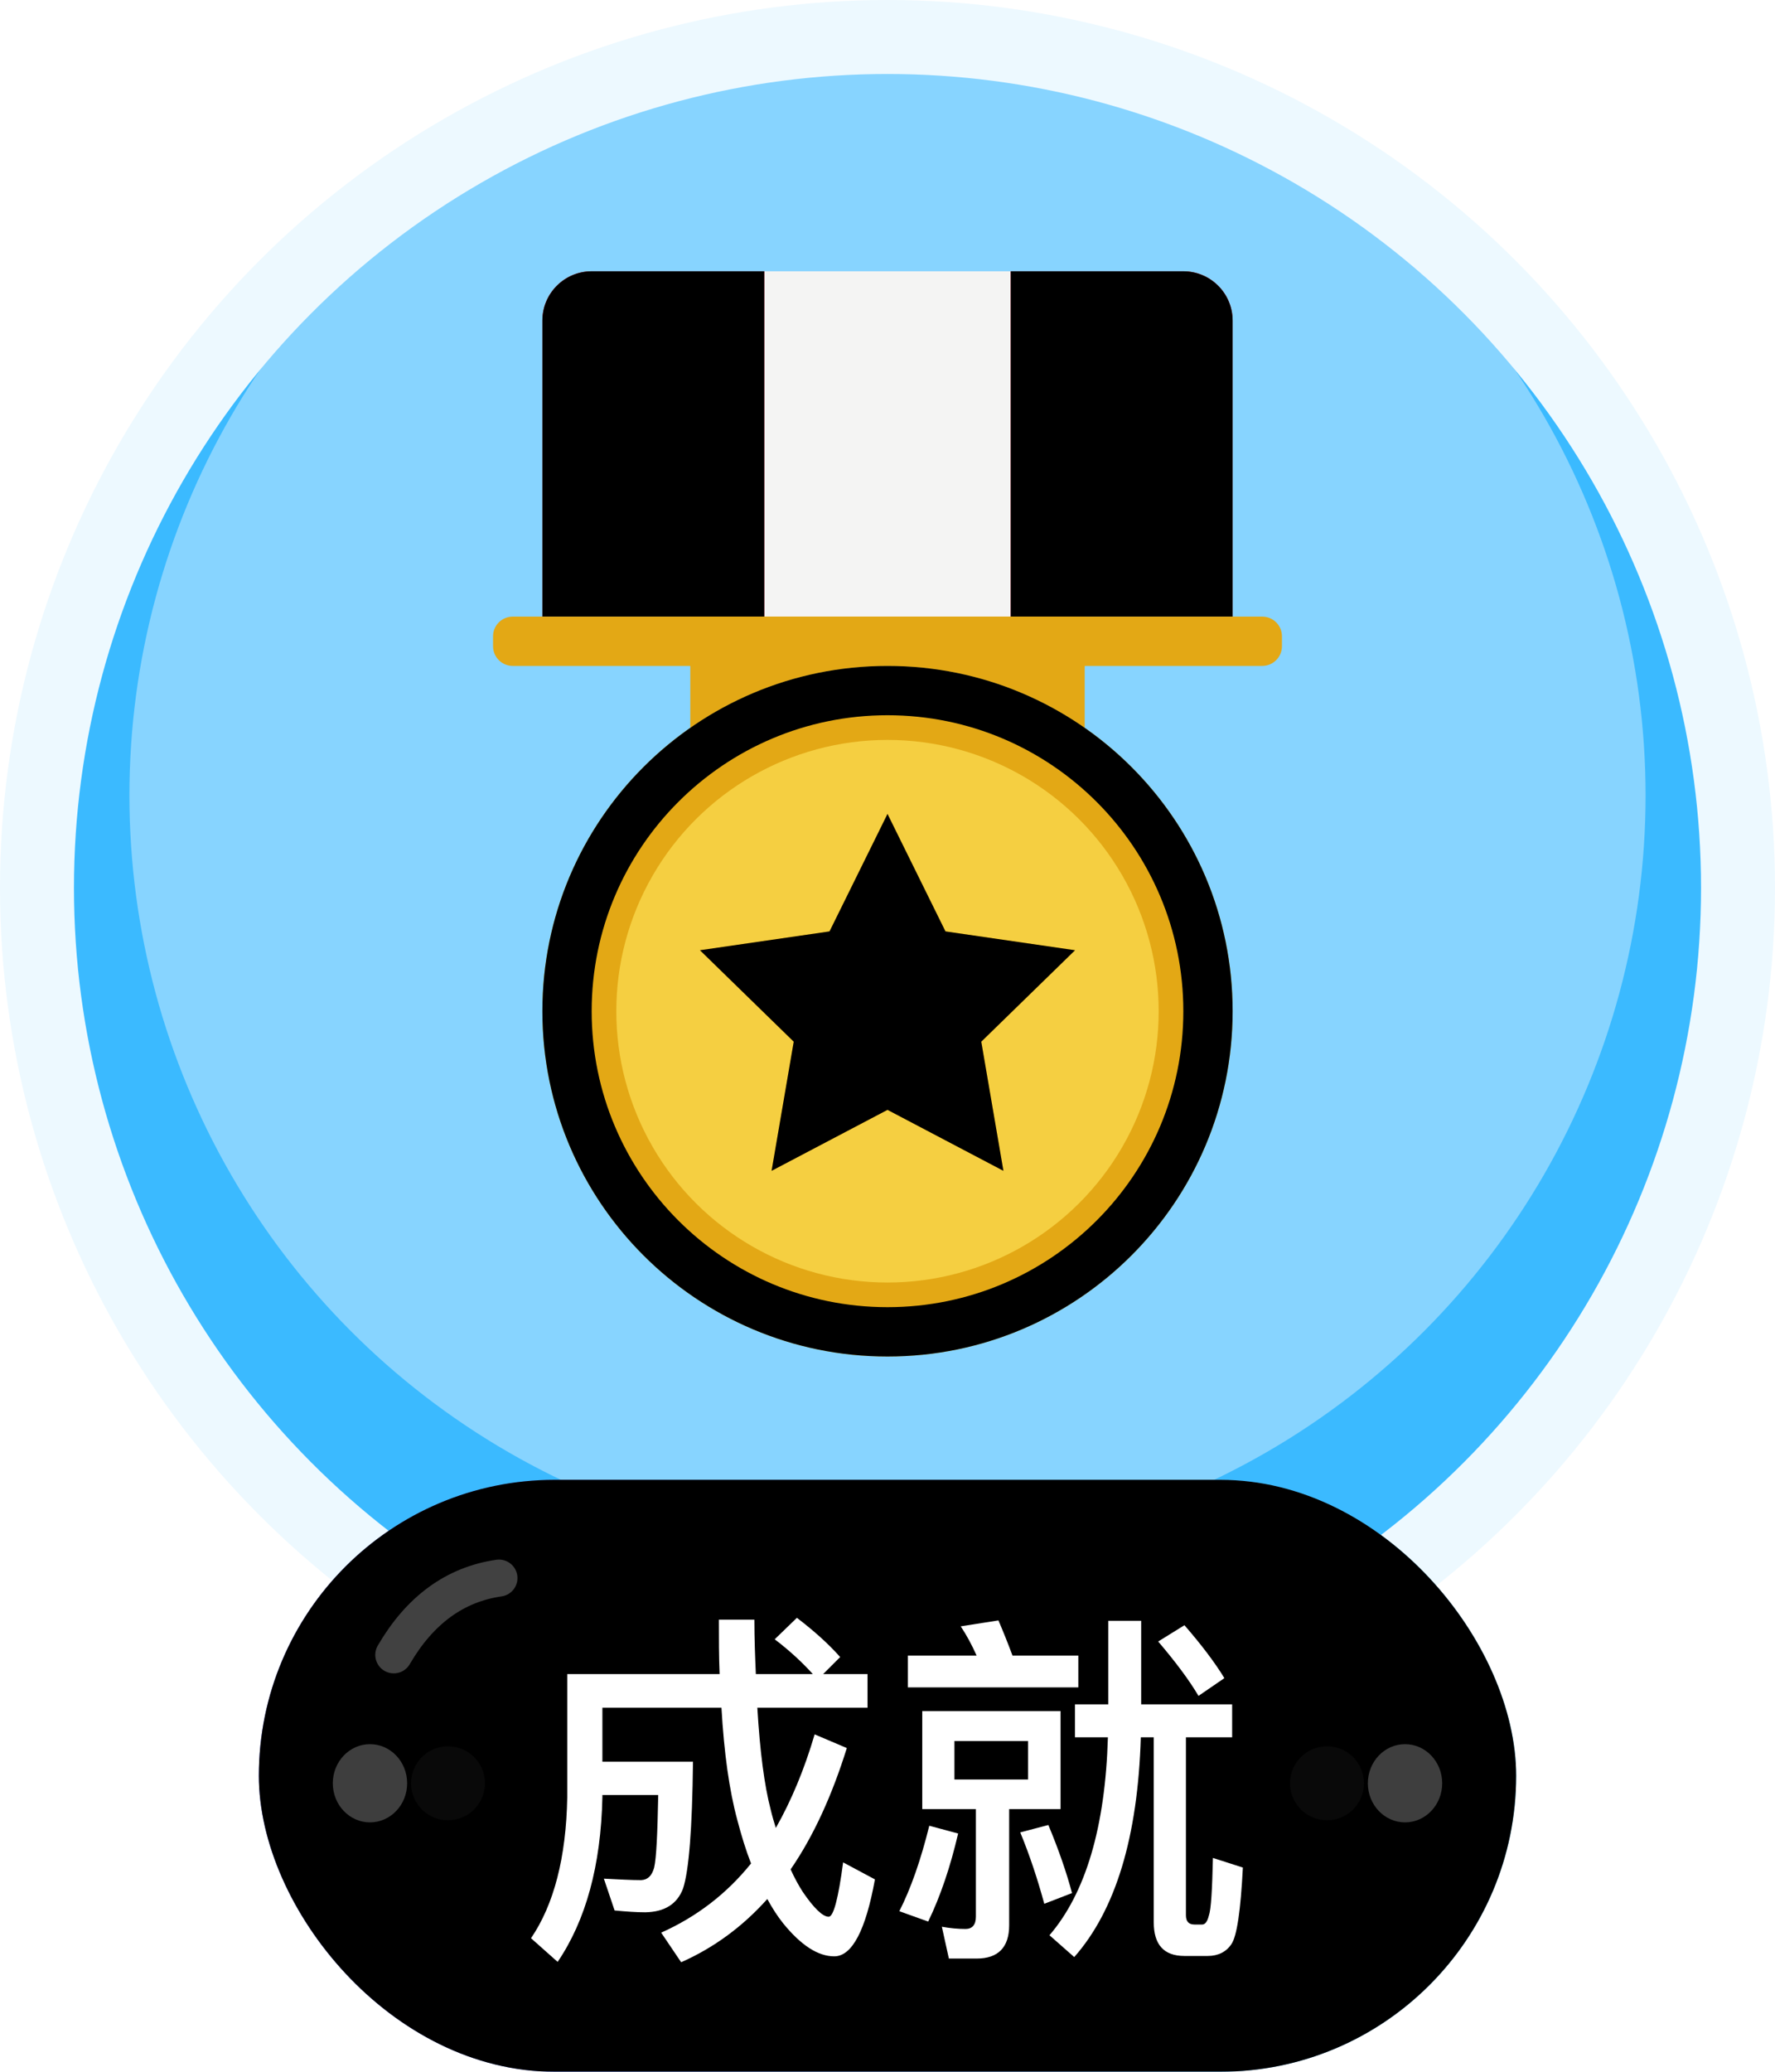 <?xml version="1.0" encoding="UTF-8"?>
<svg width="48px" height="56px" viewBox="0 0 48 56" version="1.1" xmlns="http://www.w3.org/2000/svg" xmlns:xlink="http://www.w3.org/1999/xlink">
    <title>成就</title>
    <defs>
        <linearGradient x1="100%" y1="50%" x2="0%" y2="50%" id="linearGradient-1">
            <stop stop-color="#59CEFF" offset="0%"></stop>
            <stop stop-color="#636AFF" offset="100%"></stop>
        </linearGradient>
        <rect id="path-2" x="7" y="40" width="34" height="16" rx="8"></rect>
        <filter x="-5.9%" y="-12.5%" width="111.8%" height="125.0%" filterUnits="objectBoundingBox" id="filter-3">
            <feGaussianBlur stdDeviation="1.5" in="SourceAlpha" result="shadowBlurInner1"></feGaussianBlur>
            <feOffset dx="0" dy="-1" in="shadowBlurInner1" result="shadowOffsetInner1"></feOffset>
            <feComposite in="shadowOffsetInner1" in2="SourceAlpha" operator="arithmetic" k2="-1" k3="1" result="shadowInnerInner1"></feComposite>
            <feColorMatrix values="0 0 0 0 0.348   0 0 0 0 0.378   0 0 0 0 1  0 0 0 1 0" type="matrix" in="shadowInnerInner1" result="shadowMatrixInner1"></feColorMatrix>
            <feGaussianBlur stdDeviation="1.5" in="SourceAlpha" result="shadowBlurInner2"></feGaussianBlur>
            <feOffset dx="0" dy="1" in="shadowBlurInner2" result="shadowOffsetInner2"></feOffset>
            <feComposite in="shadowOffsetInner2" in2="SourceAlpha" operator="arithmetic" k2="-1" k3="1" result="shadowInnerInner2"></feComposite>
            <feColorMatrix values="0 0 0 0 1   0 0 0 0 1   0 0 0 0 1  0 0 0 1 0" type="matrix" in="shadowInnerInner2" result="shadowMatrixInner2"></feColorMatrix>
            <feMerge>
                <feMergeNode in="shadowMatrixInner1"></feMergeNode>
                <feMergeNode in="shadowMatrixInner2"></feMergeNode>
            </feMerge>
        </filter>
        <filter x="0.0%" y="0.0%" width="100.0%" height="100.0%" filterUnits="objectBoundingBox" id="filter-4">
            <feGaussianBlur stdDeviation="0" in="SourceGraphic"></feGaussianBlur>
        </filter>
        <filter x="0.0%" y="0.0%" width="100.0%" height="100.0%" filterUnits="objectBoundingBox" id="filter-5">
            <feGaussianBlur stdDeviation="0" in="SourceGraphic"></feGaussianBlur>
        </filter>
        <filter x="0.0%" y="0.0%" width="100.0%" height="100.0%" filterUnits="objectBoundingBox" id="filter-6">
            <feGaussianBlur stdDeviation="0" in="SourceGraphic"></feGaussianBlur>
        </filter>
        <filter x="0.0%" y="0.0%" width="100.0%" height="100.0%" filterUnits="objectBoundingBox" id="filter-7">
            <feGaussianBlur stdDeviation="0" in="SourceGraphic"></feGaussianBlur>
        </filter>
        <path d="M8,1.333 L12.667,1.333 L12.667,10.667 L6.667,10.667 L6.667,2.667 C6.667,1.93 7.264,1.333 8,1.333 Z M19.333,1.333 L24,1.333 C24.736,1.333 25.333,1.93 25.333,2.667 L25.333,10.667 L19.333,10.667 L19.333,1.333 Z" id="path-8"></path>
        <filter x="-8.0%" y="-16.1%" width="116.1%" height="132.1%" filterUnits="objectBoundingBox" id="filter-9">
            <feGaussianBlur stdDeviation="1.5" in="SourceAlpha" result="shadowBlurInner1"></feGaussianBlur>
            <feOffset dx="0" dy="0" in="shadowBlurInner1" result="shadowOffsetInner1"></feOffset>
            <feComposite in="shadowOffsetInner1" in2="SourceAlpha" operator="arithmetic" k2="-1" k3="1" result="shadowInnerInner1"></feComposite>
            <feColorMatrix values="0 0 0 0 1   0 0 0 0 1   0 0 0 0 1  0 0 0 1 0" type="matrix" in="shadowInnerInner1"></feColorMatrix>
        </filter>
        <path d="M6.667,21.333 C6.667,26.488 10.845,30.667 16,30.667 C21.155,30.667 25.333,26.488 25.333,21.333 C25.333,16.179 21.155,12 16,12 C10.845,12 6.667,16.179 6.667,21.333 Z" id="path-10"></path>
        <filter x="-8.0%" y="-8.0%" width="116.1%" height="116.1%" filterUnits="objectBoundingBox" id="filter-11">
            <feMorphology radius="1" operator="erode" in="SourceAlpha" result="shadowSpreadInner1"></feMorphology>
            <feGaussianBlur stdDeviation="1" in="shadowSpreadInner1" result="shadowBlurInner1"></feGaussianBlur>
            <feOffset dx="0" dy="0" in="shadowBlurInner1" result="shadowOffsetInner1"></feOffset>
            <feComposite in="shadowOffsetInner1" in2="SourceAlpha" operator="arithmetic" k2="-1" k3="1" result="shadowInnerInner1"></feComposite>
            <feColorMatrix values="0 0 0 0 1   0 0 0 0 1   0 0 0 0 1  0 0 0 1 0" type="matrix" in="shadowInnerInner1"></feColorMatrix>
        </filter>
        <polygon id="path-12" points="16 24 12.865 25.648 13.464 22.157 10.928 19.685 14.432 19.176 16 16 17.568 19.176 21.072 19.685 18.536 22.157 19.135 25.648"></polygon>
        <filter x="-4.9%" y="-5.2%" width="109.9%" height="110.4%" filterUnits="objectBoundingBox" id="filter-13">
            <feGaussianBlur stdDeviation="0.5" in="SourceAlpha" result="shadowBlurInner1"></feGaussianBlur>
            <feOffset dx="0" dy="0" in="shadowBlurInner1" result="shadowOffsetInner1"></feOffset>
            <feComposite in="shadowOffsetInner1" in2="SourceAlpha" operator="arithmetic" k2="-1" k3="1" result="shadowInnerInner1"></feComposite>
            <feColorMatrix values="0 0 0 0 0.908   0 0 0 0 0.324   0 0 0 0 0.01  0 0 0 1 0" type="matrix" in="shadowInnerInner1"></feColorMatrix>
        </filter>
    </defs>
    <g id="在" stroke="none" stroke-width="1" fill="none" fill-rule="evenodd">
        <g id="5互动页面" transform="translate(-319, -138)">
            <g id="成就" transform="translate(319, 138)">
                <circle id="椭圆形备份-110" fill="#3BBAFF" cx="24" cy="24" r="23"></circle>
                <circle id="椭圆形备份-112" fill="#87D4FF" cx="24" cy="21.5" r="20.5"></circle>
                <circle id="椭圆形备份-111" stroke="#EDF9FF" stroke-width="2" cx="24" cy="24" r="23"></circle>
                <g id="矩形备份-2">
                    <use fill="url(#linearGradient-1)" fill-rule="evenodd" xlink:href="#path-2"></use>
                    <use fill="black" fill-opacity="1" filter="url(#filter-3)" xlink:href="#path-2"></use>
                </g>
                <g id="编组-4备份" transform="translate(9, 47.145)" fill="#FFFFFF">
                    <ellipse id="椭圆形" opacity="0.496" filter="url(#filter-4)" cx="1.005" cy="1.057" rx="1.005" ry="1.057"></ellipse>
                    <ellipse id="椭圆形备份-50" opacity="0.185" filter="url(#filter-5)" cx="3.115" cy="1.057" rx="1" ry="1"></ellipse>
                </g>
                <g id="编组-4备份-3" transform="translate(37.191, 48.202) scale(-1, 1) translate(-37.191, -48.202) translate(35.382, 47.145)" fill="#FFFFFF">
                    <ellipse id="椭圆形" opacity="0.496" filter="url(#filter-6)" cx="1.005" cy="1.057" rx="1.005" ry="1.057"></ellipse>
                    <ellipse id="椭圆形备份-50" opacity="0.185" filter="url(#filter-7)" cx="3.115" cy="1.057" rx="1" ry="1"></ellipse>
                </g>
                <path d="M13.078,42.249 C12.009,42.799 11.337,43.762 11.064,45.138" id="路径-80备份" stroke-opacity="0.255" stroke="#FFFFFF" stroke-linecap="round" stroke-linejoin="round" transform="translate(12.071, 43.693) rotate(19) translate(-12.071, -43.693) "></path>
                <g id="奖杯2-1" transform="translate(8, 6)" fill-rule="nonzero">
                    <rect id="矩形" fill="#000000" opacity="0" x="0" y="0" width="32" height="32"></rect>
                    <path d="M8,1.333 L24,1.333 C24.736,1.333 25.333,1.93 25.333,2.667 L25.333,10.667 L6.667,10.667 L6.667,2.667 C6.667,1.93 7.264,1.333 8,1.333 Z" id="路径" fill="#F4F4F3"></path>
                    <g id="形状">
                        <use fill="#D0021B" xlink:href="#path-8"></use>
                        <use fill="black" fill-opacity="1" filter="url(#filter-9)" xlink:href="#path-8"></use>
                    </g>
                    <path d="M5.867,10.667 L26.133,10.667 C26.428,10.667 26.667,10.905 26.667,11.2 L26.667,11.467 C26.667,11.761 26.428,12 26.133,12 L5.867,12 C5.572,12 5.333,11.761 5.333,11.467 L5.333,11.2 C5.333,10.905 5.572,10.667 5.867,10.667 L5.867,10.667 Z" id="路径" fill="#E3A815"></path>
                    <polygon id="路径" fill="#E3A815" points="10.667 10.667 21.333 10.667 21.333 14.667 10.667 14.667"></polygon>
                    <g id="路径">
                        <use fill="#F5CF41" xlink:href="#path-10"></use>
                        <use fill="black" fill-opacity="1" filter="url(#filter-11)" xlink:href="#path-10"></use>
                    </g>
                    <path d="M8,21.333 C8,25.752 11.582,29.333 16,29.333 C20.418,29.333 24,25.752 24,21.333 C24,16.915 20.418,13.333 16,13.333 C11.582,13.333 8,16.915 8,21.333 Z" id="路径" fill="#E3A815"></path>
                    <path d="M16,28.667 C13.38,28.667 10.959,27.269 9.649,25 C8.339,22.731 8.339,19.936 9.649,17.667 C10.959,15.398 13.38,14 16,14 C18.62,14 21.041,15.398 22.351,17.667 C23.661,19.936 23.661,22.731 22.351,25 C21.041,27.269 18.62,28.667 16,28.667 L16,28.667 Z" id="路径" fill="#F5CF41"></path>
                    <g id="路径">
                        <use fill="#FFB200" xlink:href="#path-12"></use>
                        <use fill="black" fill-opacity="1" filter="url(#filter-13)" xlink:href="#path-12"></use>
                    </g>
                </g>
                <path d="M18.42,53.04 C19.3,52.65 20.08,52.08 20.75,51.33 C20.88,51.57 21.02,51.79 21.18,51.99 C21.66,52.58 22.12,52.88 22.56,52.88 C23.04,52.88 23.41,52.18 23.66,50.8 L22.8,50.34 C22.67,51.32 22.54,51.81 22.41,51.81 C22.25,51.81 22.01,51.58 21.71,51.14 C21.6,50.97 21.49,50.77 21.38,50.53 C22,49.63 22.5,48.53 22.9,47.25 L22.03,46.88 C21.75,47.83 21.4,48.67 20.98,49.41 C20.93,49.25 20.88,49.08 20.84,48.91 C20.67,48.26 20.55,47.34 20.48,46.16 L23.46,46.16 L23.46,45.25 L22.26,45.25 L22.72,44.79 C22.4,44.43 22.01,44.08 21.55,43.73 L20.95,44.31 C21.37,44.63 21.71,44.95 21.98,45.25 L20.44,45.25 C20.42,44.79 20.4,44.3 20.4,43.78 L19.44,43.78 C19.44,44.29 19.44,44.78 19.46,45.25 L15.34,45.25 L15.34,48.58 C15.31,50.21 14.98,51.48 14.36,52.39 L15.08,53.03 C15.84,51.91 16.25,50.43 16.29,48.58 L16.29,48.52 L17.8,48.52 C17.78,49.56 17.75,50.22 17.69,50.48 C17.63,50.7 17.52,50.81 17.34,50.82 C17.06,50.82 16.73,50.8 16.33,50.78 L16.62,51.64 C16.93,51.67 17.21,51.69 17.45,51.69 C17.97,51.68 18.31,51.47 18.47,51.05 C18.63,50.57 18.72,49.43 18.74,47.62 L16.29,47.62 L16.29,46.16 L19.51,46.16 C19.58,47.38 19.72,48.39 19.94,49.2 C20.05,49.62 20.17,50.01 20.31,50.37 C19.65,51.19 18.84,51.81 17.88,52.24 L18.42,53.04 Z M29.16,45.61 L29.16,44.75 L27.38,44.75 C27.25,44.4 27.12,44.08 27,43.8 L25.98,43.96 C26.14,44.2 26.28,44.46 26.41,44.75 L24.55,44.75 L24.55,45.61 L29.16,45.61 Z M29.05,52.9 C30.17,51.63 30.77,49.65 30.85,46.96 L31.2,46.96 L31.2,51.96 C31.2,52.56 31.47,52.87 32.03,52.87 L32.66,52.87 C32.94,52.87 33.16,52.76 33.3,52.55 C33.45,52.33 33.55,51.64 33.61,50.48 L32.8,50.22 C32.78,51.09 32.75,51.61 32.69,51.78 C32.65,51.94 32.59,52.02 32.51,52.02 L32.3,52.02 C32.14,52.02 32.07,51.93 32.07,51.77 L32.07,46.96 L33.32,46.96 L33.32,46.07 L30.86,46.07 L30.86,43.81 L29.97,43.81 L29.97,46.07 L29.07,46.07 L29.07,46.96 L29.96,46.96 C29.89,49.38 29.36,51.17 28.38,52.31 L29.05,52.9 Z M32.41,45.84 L33.11,45.36 C32.86,44.95 32.5,44.47 32.03,43.93 L31.32,44.37 C31.78,44.91 32.15,45.4 32.41,45.84 Z M26.41,52.94 C26.99,52.94 27.29,52.64 27.29,52.04 L27.29,48.9 L28.68,48.9 L28.68,46.25 L24.94,46.25 L24.94,48.9 L26.39,48.9 L26.39,51.81 C26.39,52.03 26.29,52.14 26.11,52.14 C25.91,52.14 25.69,52.12 25.47,52.08 L25.66,52.94 L26.41,52.94 Z M27.8,48.1 L25.81,48.1 L25.81,47.06 L27.8,47.06 L27.8,48.1 Z M28.24,51.46 L28.99,51.17 C28.84,50.61 28.63,50 28.35,49.33 L27.59,49.53 C27.85,50.16 28.06,50.8 28.24,51.46 Z M25.1,51.94 C25.43,51.26 25.7,50.46 25.91,49.56 L25.13,49.35 C24.9,50.28 24.63,51.05 24.32,51.66 L25.1,51.94 Z" fill="#FFFFFF" fill-rule="nonzero"></path>
            </g>
        </g>
    </g>
</svg>